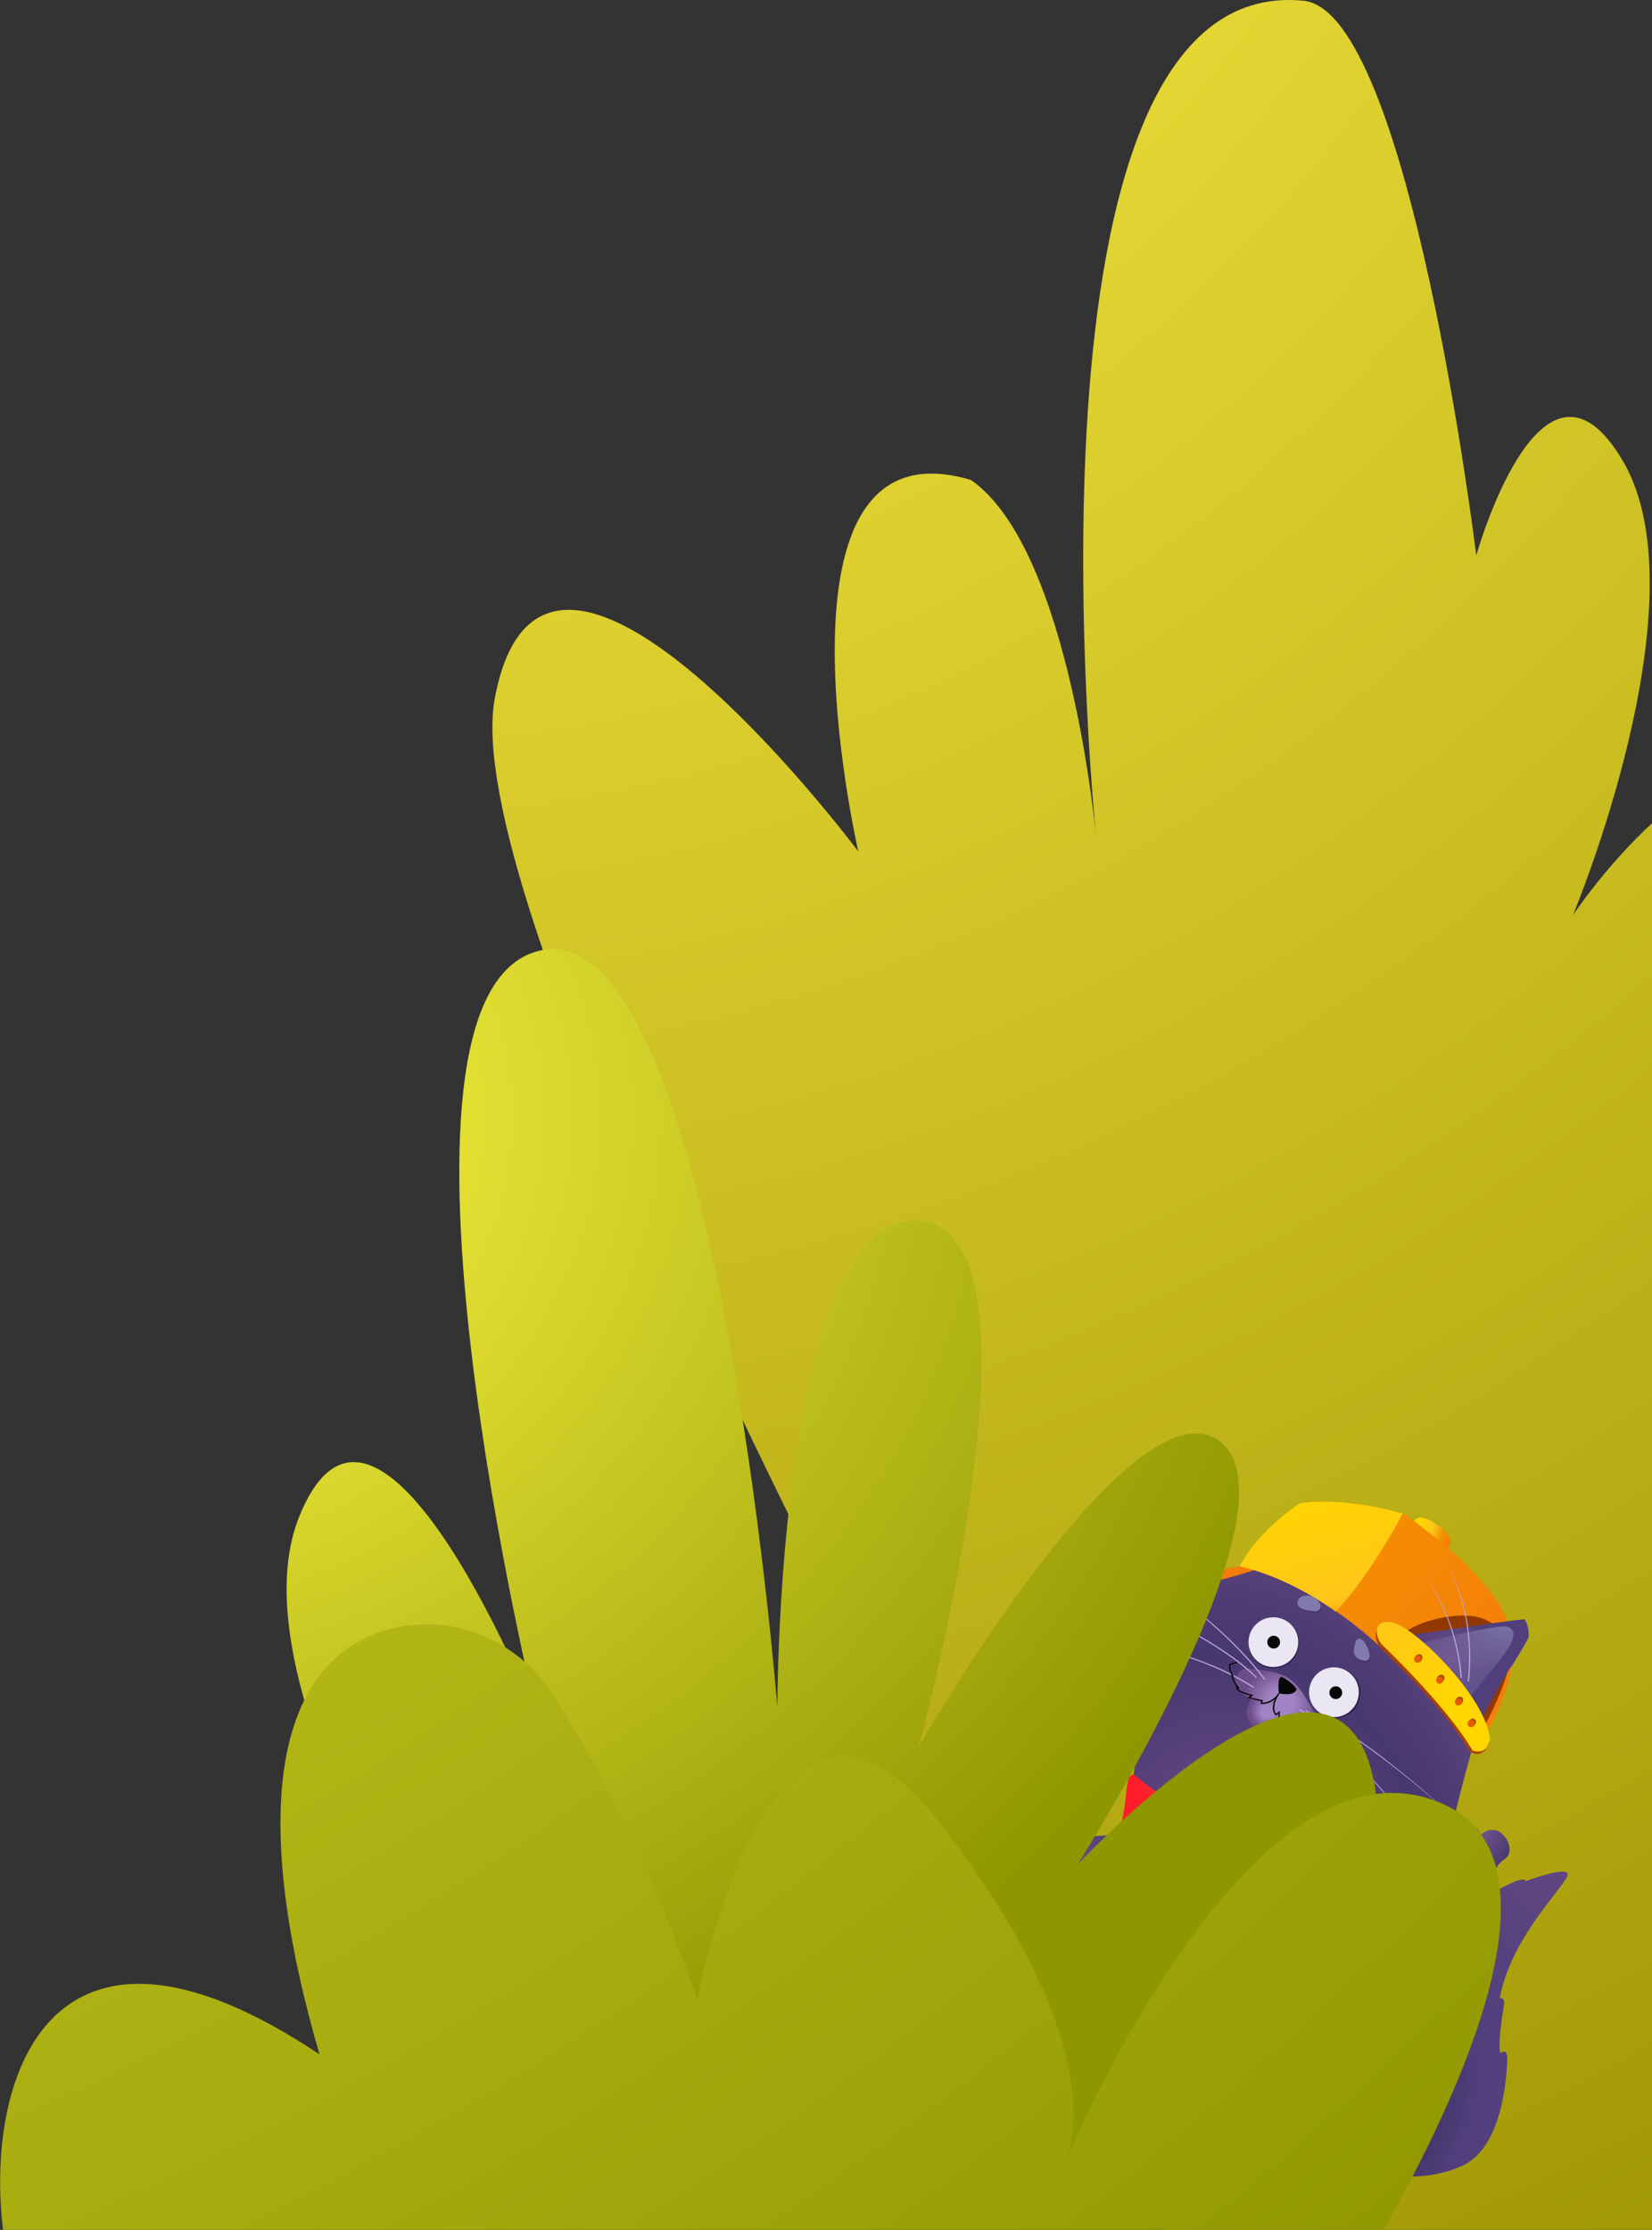 <?xml version="1.0" encoding="UTF-8"?> <svg xmlns="http://www.w3.org/2000/svg" width="412" height="556" viewBox="0 0 412 556" fill="none"><rect x="0" y="0" width="412" height="556" fill="#333333" stroke="none"/> <path d="M294.061 561.534C294.061 561.534 110.913 240.149 123.415 174.009C135.916 107.869 214.054 212.298 214.054 212.298C214.054 212.298 189.051 103.676 242.186 119.699C267.308 137.24 273.552 210.533 273.552 210.533C273.552 210.533 250.327 -7.234 325.111 0.185C351.584 2.81 368.174 138.507 368.174 138.507C368.174 138.507 384.483 80.234 404.796 115.043C425.109 149.846 392.295 228.159 392.295 228.159C392.295 228.159 437.611 160.353 461.046 209.015C484.481 257.676 417.165 555.871 417.165 555.871L294.061 561.534Z" fill="url(#paint0_radial)"></path> <path d="M273.73 473.917C268.724 473.217 262.327 469.699 255.351 460.607C255.351 460.607 252.258 456.802 255.861 456.056C259.465 455.31 262.075 457.675 269.19 457.918C276.306 458.161 281.65 455.662 283.907 460.973C286.165 466.284 281.906 475.059 273.73 473.917Z" fill="url(#paint1_radial)"></path> <path d="M256.048 461.429C254.083 459.642 252.829 454.875 255.838 451.022C255.838 451.022 256.062 448.329 257.532 447.886C258.594 447.789 259.059 448.693 259.179 449.308C259.21 449.471 259.209 449.638 259.179 449.799L258.855 451.502C258.855 451.502 261.695 451.131 262.536 452.203C262.958 452.738 262.867 453.354 262.532 453.77C262.186 454.205 261.718 454.711 261.285 454.937L262.698 455.612C262.986 455.704 263.242 455.857 263.453 456.056C264.295 456.846 263.972 458.287 262.855 458.572C262.845 458.577 262.831 458.576 262.821 458.581C262.47 458.667 261.369 458.553 261.369 458.553C261.372 458.586 258.317 463.495 256.048 461.429Z" fill="url(#paint2_radial)"></path> <path d="M358.015 478.375C358.015 478.375 364.346 473.416 365.659 473.101C366.973 472.785 366.889 473.458 366.889 473.458C366.889 473.458 369.394 471.687 370.652 471.56C371.91 471.432 371.26 472.465 371.26 472.465C371.26 472.465 376.924 469.225 378.976 468.781C381.028 468.336 380.263 469.155 380.263 469.155C380.263 469.155 390.307 465.275 390.961 467.212C391.619 469.153 376.934 482.332 374.077 498.095C373.404 498.598 375.532 497.299 375.055 500.13C374.578 502.961 373.473 510.324 374.225 511.941C374.225 511.941 376.126 510.223 375.894 514.002C375.666 517.778 374.891 535.376 364.611 540.061C354.33 544.747 342.832 541.874 342.832 541.874C342.832 541.874 340.641 516.836 347.502 498.735C354.363 480.635 357.042 479.128 358.015 478.375Z" fill="url(#paint3_radial)"></path> <path d="M309.187 390.536C309.187 390.536 291.811 393.726 279.157 397.061C274.539 398.278 273.628 404.433 277.701 406.931C286.68 412.437 299.713 419.473 304.049 421.08C311.251 423.757 345.554 433.712 355.315 434.668C365.076 435.619 336.092 395.747 309.187 390.536Z" fill="url(#paint4_linear)"></path> <path d="M339.126 381.559C339.126 381.559 339.825 384.055 339.554 387.351C339.288 390.648 341.427 407.712 343.463 410.007C343.463 410.007 375.929 405.073 379.59 404.911C380.768 406.486 380.73 408.801 380.559 409.538C380.387 410.275 372.284 422.565 369.308 429.612C366.337 436.66 357.824 472.391 356.504 480.094C355.185 487.796 352.771 506.618 353.109 514.971C353.447 523.324 351.111 538.546 347.126 542.251C347.126 542.251 338.13 545.28 330.227 542.619C324.798 542.618 320.474 543.398 320.474 543.398C320.474 543.398 316.037 539.237 322.177 537.34C318.806 536.785 272.142 523.982 262.924 524.481C261.831 524.539 260.74 524.044 260.161 523.116C259.201 521.582 259.763 519.502 261.876 519.089C263.446 518.783 264.743 518.409 265.621 518.129C266.205 517.942 266.418 517.23 266.041 516.749C265.387 515.918 264.477 514.577 263.829 512.859C263.491 511.974 263.225 510.992 263.094 509.933C263.037 509.45 262.966 508.947 263.01 508.429C263.197 506.296 264.135 505.222 264.46 504.453C264.859 503.516 263.264 504.702 263.369 504.34C264.102 501.775 266.095 499.908 267.317 498.402C267.632 498.014 266.099 498.455 267.341 497.155C270.133 494.237 271.728 490.362 273.398 485.89C276.243 478.295 280.003 456.966 282.711 442.465C284.124 434.913 286.966 399.324 286.966 399.324C286.966 399.324 291.953 397.049 296.934 395.813C304.903 393.835 312.026 392.167 321.198 388.406C321.203 388.406 338.189 380.174 339.126 381.559Z" fill="url(#paint5_radial)"></path> <path d="M340.076 409.36C341.304 410.39 343.249 415.026 340.151 414.41C337.054 413.794 337.951 411.06 338.133 410.309C338.31 409.554 338.848 408.331 340.076 409.36Z" fill="url(#paint6_radial)"></path> <path d="M328.356 402.142C328.356 402.142 323.939 402.132 323.83 400.265C323.722 398.397 325.844 397.736 327.62 398.529C329.395 399.318 330.666 401.707 328.356 402.142Z" fill="url(#paint7_radial)"></path> <path d="M322.01 537.362L321.931 537.059C324.492 536.41 324.922 533.544 324.988 532.336C324.909 532.409 324.812 532.453 324.708 532.444C324.47 532.425 324.308 532.171 324.187 531.614C323.96 530.59 324.605 528.951 325.063 527.973C324.995 528.004 324.927 528.03 324.855 528.046C324.619 528.094 324.388 528.042 324.175 527.886C323.744 527.574 324.107 526.697 324.564 525.585C325.006 524.516 325.558 523.189 325.103 522.751C324.906 522.563 324.806 522.316 324.803 522.011C324.792 520.576 326.953 518.21 328.242 516.921C328.926 516.238 328.899 516.065 328.891 516.05C328.873 516.002 328.637 515.964 328.523 515.95C328.257 515.911 327.949 515.871 327.844 515.624C327.757 515.43 327.828 515.18 328.066 514.827C330.828 508.634 342.132 505.561 342.614 505.437L342.693 505.74C342.577 505.769 331.055 508.905 328.336 514.98C328.093 515.347 328.117 515.467 328.13 515.497C328.17 515.584 328.397 515.617 328.568 515.637C328.834 515.676 329.113 515.716 329.19 515.948C329.276 516.199 329.062 516.543 328.467 517.139C326.33 519.268 325.113 521.041 325.118 522.004C325.119 522.223 325.189 522.393 325.322 522.526C325.928 523.112 325.386 524.43 324.855 525.706C324.529 526.489 324.129 527.465 324.361 527.636C324.504 527.742 324.646 527.776 324.795 527.744C325.117 527.675 325.399 527.295 325.48 527.155L325.751 527.309C325.735 527.337 324.191 530.16 324.499 531.549C324.617 532.088 324.739 532.135 324.739 532.135C324.791 532.133 324.932 531.943 325.012 531.731L325.277 531.051L325.315 531.776C325.313 531.824 325.514 536.469 322.01 537.362Z" fill="url(#paint8_radial)"></path> <path d="M354.867 499.903C355.014 480.169 362.087 460.299 362.465 458.045C362.844 455.792 362.089 455.352 362.089 455.352C361.587 457.339 361.746 456.802 361.673 457.095C349.163 462.98 315.605 458.512 315.605 458.512C315.605 458.512 307.782 506.623 305.536 517.097C316.437 522.443 352.645 524.446 352.645 524.446C354.629 524.304 354.72 519.637 354.867 499.903Z" fill="url(#paint9_radial)"></path> <path d="M282.72 442.464C281.884 442.785 281.214 442.353 280.773 448.055C280.332 453.757 273.866 482.181 272.147 486.813C270.427 491.446 267.234 495.882 267.234 495.882C265.075 498.577 264.667 500.62 264.667 500.62C270.33 508.541 297.104 514.924 297.104 514.924L309.346 457.563C295.934 453.911 284.364 443.591 282.72 442.464Z" fill="url(#paint10_radial)"></path> <path d="M321.392 391.282C320.696 391.164 320.585 390.216 321.239 389.946C325.457 388.209 333.584 384.869 335.129 384.224C337.236 383.348 338.614 384.193 338.252 385.656C338.015 386.609 336.144 392.928 334.862 397.234C334.494 398.468 332.821 398.613 332.227 397.465C330.848 394.819 326.504 392.162 321.392 391.282Z" fill="#4F436B" stroke="#BAA2E0" stroke-miterlimit="10"></path> <path d="M332.72 428.428C336.215 428.564 339.159 425.841 339.295 422.345C339.431 418.85 336.707 415.906 333.212 415.77C329.717 415.635 326.773 418.358 326.637 421.853C326.501 425.349 329.225 428.292 332.72 428.428Z" fill="#2D224F"></path> <path d="M317.404 416.024C320.899 416.16 323.843 413.436 323.979 409.941C324.114 406.446 321.391 403.502 317.896 403.366C314.4 403.23 311.457 405.954 311.321 409.449C311.185 412.944 313.908 415.888 317.404 416.024Z" fill="#2D224F"></path> <path d="M332.436 428.146C335.86 428.279 338.744 425.611 338.877 422.186C339.01 418.762 336.342 415.878 332.918 415.745C329.493 415.612 326.609 418.28 326.476 421.704C326.343 425.129 329.011 428.013 332.436 428.146Z" fill="#EAE6F4"></path> <path d="M317.332 415.658C320.757 415.791 323.64 413.123 323.774 409.699C323.907 406.275 321.238 403.391 317.814 403.258C314.39 403.124 311.506 405.793 311.373 409.217C311.24 412.641 313.908 415.525 317.332 415.658Z" fill="#EAE6F4"></path> <path d="M317.587 411.05C318.468 411.084 319.209 410.398 319.244 409.518C319.278 408.637 318.592 407.896 317.711 407.862C316.831 407.828 316.09 408.514 316.055 409.394C316.021 410.274 316.707 411.016 317.587 411.05Z" fill="#060707"></path> <path d="M333.077 423.648C333.958 423.682 334.699 422.996 334.734 422.115C334.768 421.235 334.082 420.494 333.201 420.459C332.321 420.425 331.58 421.111 331.545 421.992C331.511 422.872 332.197 423.613 333.077 423.648Z" fill="#060707"></path> <path d="M308.935 421.299C306.96 419.259 308.603 415.868 311.435 416.068C314.772 416.307 319.308 416.937 321.517 418.576C325.251 421.352 326.308 425.163 328.778 428.318C336.696 438.439 314.492 433.201 318.227 423.547C314.77 425.925 311.766 424.226 308.935 421.299Z" fill="url(#paint11_radial)"></path> <path d="M339.843 408.985C341.07 410.014 343.016 414.65 339.918 414.034C336.821 413.418 337.718 410.684 337.9 409.934C338.081 409.183 338.615 407.955 339.843 408.985Z" fill="url(#paint12_radial)"></path> <path d="M328.123 401.762C328.123 401.762 323.706 401.752 323.597 399.885C323.489 398.017 325.611 397.356 327.387 398.149C329.162 398.943 330.437 401.332 328.123 401.762Z" fill="url(#paint13_radial)"></path> <path d="M315.311 418.854L315.562 418.664C301.513 400.132 278.584 388.508 278.355 388.39C278.355 388.39 301.308 400.376 315.311 418.854Z" fill="#BAA2E0"></path> <path d="M313.205 418.368L313.423 418.148C298.541 403.401 261.94 391.984 261.573 391.87C261.573 391.87 298.377 403.676 313.205 418.368Z" fill="#BAA2E0"></path> <path d="M271.757 408.192C271.757 408.192 295.462 409.786 312.629 420.909L312.802 420.644C295.56 409.475 271.995 408.206 271.757 408.192Z" fill="#BAA2E0"></path> <path d="M321.648 428.084C330.431 432.872 355.01 471.334 355.01 471.334C354.018 469.756 330.65 432.638 321.797 427.809L321.648 428.084Z" fill="#BAA2E0"></path> <path d="M324.154 426.141L323.996 426.412C335.27 433.074 368.043 474.428 368.043 474.428C367.716 474.01 335.475 432.834 324.154 426.141Z" fill="#BAA2E0"></path> <path d="M364.13 454.579C363.886 454.346 339.458 431.274 325.619 426.48L325.517 426.776C339.29 431.553 364.13 454.579 364.13 454.579Z" fill="#BAA2E0"></path> <path d="M299.974 471.491C300.812 471.524 301.518 470.871 301.551 470.032C301.583 469.194 300.93 468.488 300.092 468.455C299.253 468.423 298.547 469.076 298.515 469.914C298.482 470.753 299.135 471.459 299.974 471.491Z" fill="white"></path> <path d="M298.762 479.136C299.6 479.169 300.306 478.515 300.339 477.677C300.371 476.839 299.718 476.133 298.88 476.1C298.041 476.067 297.335 476.721 297.303 477.559C297.27 478.397 297.923 479.103 298.762 479.136Z" fill="white"></path> <path d="M297.364 486.282C298.202 486.315 298.908 485.662 298.941 484.823C298.973 483.985 298.32 483.279 297.482 483.246C296.644 483.214 295.938 483.867 295.905 484.705C295.872 485.544 296.526 486.25 297.364 486.282Z" fill="white"></path> <path d="M320.068 430.738C319.993 430.573 319.966 430.41 319.952 430.281C319.917 430.323 319.882 430.369 319.837 430.424L319.707 430.591L319.585 430.419C318.875 429.429 318.819 427.921 318.831 427.249L318.193 427.725L318.097 427.616C317.051 426.437 317.484 424.757 318.02 423.577C317.281 424.22 316.154 424.872 314.61 424.869L314.491 424.869L314.462 424.754C314.454 424.725 314.405 424.504 314.543 424.161C314.141 424.079 313.186 423.875 312.318 423.655C311.663 424.197 311.221 424.89 310.947 426.066C310.425 428.328 312.344 430.834 314.339 431.85C316.208 432.8 319.629 433.08 320.7 431.506C320.414 431.262 320.186 431 320.068 430.738Z" fill="url(#paint14_radial)"></path> <path d="M311.83 423.212L312.623 422.666L312.283 422.586C310.937 422.267 308.75 421.525 308.612 420.9C308.604 420.857 308.596 420.823 308.592 420.789C308.615 420.814 308.643 420.844 308.67 420.873C308.802 421.045 308.888 421.149 308.902 421.164L309.148 420.973C309.053 420.841 308.971 420.737 308.898 420.653C308.531 420.172 307.848 419.216 307.583 418.434C307.523 418.26 307.49 418.14 307.474 418.058L307.675 417.899C307.671 417.894 307.671 417.894 307.666 417.889C307.584 417.786 306.665 416.563 306.843 415.155C307.076 415.059 307.782 414.791 308.519 414.701L308.484 414.389C307.541 414.501 306.673 414.886 306.638 414.904L306.561 414.939L306.548 415.024C306.365 416.185 306.863 417.215 307.181 417.737C307.096 417.848 307.126 418.068 307.284 418.537C307.497 419.174 307.964 419.907 308.339 420.432C308.226 420.532 308.251 420.743 308.3 420.959C308.495 421.829 310.921 422.553 311.865 422.799L311.106 423.322L311.417 423.415C311.68 423.497 311.992 423.576 312.313 423.66C312.416 423.578 312.519 423.496 312.632 423.415C312.363 423.352 312.084 423.279 311.83 423.212Z" fill="#060707"></path> <path d="M330.782 432.318L330.554 432.534C330.554 432.534 330.719 432.716 330.688 432.887C330.67 432.996 330.566 433.092 330.391 433.171C329.362 433.65 328.52 433.37 328.511 433.369L328.078 433.224L328.523 433.899C326.876 433.844 325.57 433.26 325.565 433.259L323.608 432.097L323.299 432.69C322.442 432.304 321.462 431.766 320.863 431.237C320.817 431.335 320.765 431.429 320.705 431.517C321.53 432.221 322.827 432.824 323.305 433.038L323.441 433.096L323.73 432.535L325.416 433.535C325.453 433.551 325.964 433.78 326.757 433.968C327.324 434.105 328.039 434.218 328.816 434.21L329.107 434.207L328.801 433.743C329.185 433.791 329.815 433.782 330.528 433.452C330.8 433.325 330.959 433.155 331.001 432.942C331.056 432.61 330.791 432.328 330.782 432.318Z" fill="#060707"></path> <path d="M320.354 430.616C320.279 430.447 320.262 430.279 320.252 430.155C320.239 430.011 320.225 429.877 320.093 429.839C319.966 429.805 319.882 429.878 319.727 430.068C319.006 428.863 319.161 426.967 319.162 426.948L319.19 426.601L318.242 427.308C317.085 425.814 318.408 423.411 318.906 422.62C319.027 422.453 319.083 422.346 319.088 422.341L318.823 422.174C318.808 422.197 318.727 422.308 318.616 422.485C318.158 423.111 316.898 424.506 314.765 424.561C314.774 424.466 314.808 424.32 314.911 424.133L315.013 423.946L314.805 423.905C314.791 423.9 313.694 423.681 312.641 423.421C312.529 423.497 312.421 423.579 312.322 423.665C313.19 423.885 314.145 424.089 314.547 424.171C314.405 424.514 314.458 424.735 314.467 424.764L314.496 424.879L314.615 424.879C316.159 424.882 317.285 424.23 318.025 423.587C317.488 424.767 317.056 426.447 318.101 427.626L318.197 427.735L318.835 427.259C318.819 427.926 318.879 429.434 319.589 430.429L319.711 430.601L319.841 430.434C319.886 430.379 319.922 430.328 319.956 430.291C319.971 430.42 320.002 430.584 320.072 430.748C320.186 431.01 320.419 431.267 320.709 431.517C320.77 431.428 320.821 431.335 320.868 431.237C320.624 431.018 320.441 430.81 320.354 430.616Z" fill="#060707"></path> <path d="M318.953 422.265C318.953 422.265 318.356 417.395 319.915 418.227C321.4 419.019 323.57 420.824 323.306 421.352C322.8 422.376 321.512 422.645 318.953 422.265Z" fill="#060707"></path> <path d="M366.751 436.547C366.751 436.547 342.118 398.269 309.192 390.536C313.986 381.463 324.136 374.866 324.136 374.866C324.136 374.866 333.729 372.918 349.996 377.406C349.996 377.406 365.216 387.147 373.965 400.036C373.732 401.004 383.166 409.896 370.828 431.963C370.823 431.963 370.288 433.105 366.751 436.547Z" fill="url(#paint15_linear)"></path> <path d="M352.777 379.32C352.777 379.32 352.961 377.888 355.547 378.665C358.133 379.442 363.586 383.591 361.103 385.93" fill="url(#paint16_linear)"></path> <path d="M370.252 430.349C370.252 430.349 366.55 417.443 349.866 407.482C353.155 404.169 365.128 401.055 370.865 404.038C377.829 407.663 379.386 412.852 370.252 430.349Z" fill="#913900"></path> <path d="M369.476 428.976C372.447 421.928 380.975 409.125 381.152 408.389C381.328 407.657 381.361 405.337 380.183 403.761C376.526 403.924 344.056 408.858 344.056 408.858L369.476 428.976Z" fill="url(#paint17_radial)"></path> <path d="M353.769 413.024C352.643 411.95 353.107 410.067 354.618 409.687C361.409 407.969 374.35 404.859 376.177 405.674C378.669 406.785 376.912 409.815 375.554 411.902C374.55 413.44 367.327 422.215 363.602 426.716C362.717 427.788 360.987 427.42 360.619 426.081C359.617 422.434 357.528 416.606 353.769 413.024Z" fill="url(#paint18_radial)"></path> <path d="M344.631 411.224C343.515 410.151 342.936 408.609 343.186 407.079C343.431 405.573 345.661 404.473 348.975 406.255C356.304 410.191 370.485 425.339 371.374 434.581C371.033 435.75 369.566 438.567 366.597 436.707C360.722 426.747 348.623 415.068 344.631 411.224Z" fill="#A84200"></path> <path d="M355.201 392.978C355.201 392.978 362.969 402.301 364.277 418.422L364.588 418.396C363.274 402.17 355.283 393.067 355.201 392.978Z" fill="#BAA2E0"></path> <path d="M360.75 390.229C360.75 390.229 367.95 400.931 366.041 419.253L366.355 419.284C368.272 400.843 360.827 390.332 360.75 390.229Z" fill="#BAA2E0"></path> <path d="M324.136 374.862C324.136 374.862 333.667 372.926 349.841 377.362C349.46 378.095 342.05 392.295 333.186 401.84L333.292 401.944C326.023 396.815 317.886 392.576 309.192 390.537C313.981 381.458 324.136 374.862 324.136 374.862Z" fill="url(#paint19_linear)"></path> <path d="M344.859 410.276C343.742 409.203 343.164 407.66 343.414 406.131C343.658 404.625 345.888 403.525 349.203 405.307C356.532 409.243 370.712 424.391 371.602 433.633C371.261 434.802 370.794 437.5 367.281 436.52C361.411 426.565 348.851 414.12 344.859 410.276Z" fill="url(#paint20_linear)"></path> <path d="M349.539 378.618C349.539 378.623 349.534 378.627 349.534 378.637C349.469 378.596 349.432 378.571 349.413 378.556L349.539 378.618Z" fill="#C6A2E0"></path> <path d="M349.259 378.478L349.399 378.55C349.347 378.534 349.295 378.522 349.243 378.506C349.254 378.487 349.259 378.483 349.259 378.478Z" fill="#C6A2E0"></path> <path d="M354.418 414.107C354.825 413.624 354.846 412.973 354.466 412.653C354.086 412.333 353.448 412.464 353.041 412.947C352.635 413.43 352.613 414.081 352.993 414.401C353.374 414.721 354.012 414.59 354.418 414.107Z" fill="#A84200"></path> <path d="M354.209 414.194C354.543 413.798 354.523 413.232 354.165 412.93C353.807 412.629 353.246 412.705 352.912 413.102C352.579 413.498 352.598 414.064 352.956 414.365C353.314 414.667 353.875 414.59 354.209 414.194Z" fill="#E45D00"></path> <path d="M359.926 419.219C360.333 418.736 360.355 418.085 359.974 417.765C359.594 417.445 358.956 417.577 358.55 418.059C358.143 418.542 358.122 419.193 358.502 419.513C358.882 419.834 359.52 419.702 359.926 419.219Z" fill="#A84200"></path> <path d="M364.569 424.705C364.975 424.223 364.997 423.572 364.617 423.251C364.236 422.931 363.599 423.063 363.192 423.546C362.785 424.029 362.764 424.68 363.144 425C363.524 425.32 364.162 425.188 364.569 424.705Z" fill="#A84200"></path> <path d="M367.77 430.172C368.177 429.689 368.198 429.038 367.818 428.718C367.438 428.398 366.8 428.53 366.393 429.013C365.987 429.495 365.965 430.146 366.345 430.467C366.726 430.787 367.363 430.655 367.77 430.172Z" fill="#A84200"></path> <path d="M359.728 419.47C360.062 419.074 360.042 418.508 359.684 418.207C359.326 417.905 358.765 417.982 358.432 418.378C358.098 418.774 358.117 419.34 358.476 419.642C358.834 419.943 359.394 419.867 359.728 419.47Z" fill="#E45D00"></path> <path d="M364.379 424.924C364.712 424.528 364.693 423.962 364.335 423.661C363.976 423.359 363.416 423.436 363.082 423.832C362.748 424.229 362.768 424.794 363.126 425.096C363.484 425.397 364.045 425.321 364.379 424.924Z" fill="#E45D00"></path> <path d="M367.603 430.287C367.937 429.89 367.917 429.325 367.559 429.023C367.201 428.721 366.64 428.798 366.306 429.195C365.972 429.591 365.992 430.157 366.35 430.458C366.708 430.76 367.269 430.683 367.603 430.287Z" fill="#E45D00"></path> <path d="M346.989 468.519C343.353 469.002 341.182 472.993 340.963 476.658C340.546 483.605 341.748 490.8 351.101 486.193C366.188 478.764 369.514 471.42 373.215 465.826C377.067 460.014 375.168 453.692 369.493 457.603C369.096 457.879 369.108 455.477 367.073 455.613C366.447 455.655 365.983 455.708 365.613 456.28C364.452 458.051 364.547 461.629 363.465 462.354C359.008 465.326 353.523 467.653 346.989 468.519Z" fill="url(#paint21_radial)"></path> <path d="M366.489 456.79C366.782 456.725 367.217 456.695 367.76 456.825C368.138 456.916 368.386 457.279 368.304 457.661C368.199 458.167 367.867 458.736 367.206 458.701C366.378 458.659 365.962 458.076 365.968 457.428C365.966 457.118 366.191 456.855 366.489 456.79Z" fill="#2D224F"></path> <path d="M366.433 456.616C366.727 456.552 367.162 456.521 367.705 456.652C368.082 456.742 368.33 457.105 368.249 457.488C368.143 457.993 367.811 458.562 367.15 458.527C366.323 458.485 365.907 457.902 365.913 457.254C365.911 456.944 366.135 456.681 366.433 456.616Z" fill="url(#paint22_radial)"></path> <path d="M369.09 457.663C369.09 457.663 366.035 457.926 367.281 460.552C368.264 462.621 370.121 462.045 370.121 462.045C370.121 462.045 369.388 463.741 370.885 464.7C372.257 465.578 373.207 465.644 374.877 463.769C379.192 461.74 373.983 452.925 369.09 457.663Z" fill="url(#paint23_radial)"></path> <path fill-rule="evenodd" clip-rule="evenodd" d="M324.514 470.963C324.782 470.087 325.372 469.366 326.185 468.935C326.997 468.505 327.925 468.412 328.801 468.68L336.384 470.99L335.876 472.658L328.293 470.347C327.865 470.216 327.41 470.26 327.006 470.473C326.607 470.687 326.312 471.042 326.186 471.471L325.324 474.268C325.02 474.99 324.279 475.419 323.516 475.308L323.208 475.263L324.514 470.963ZM329.627 477.228L330.937 477.627L332.231 473.379L330.992 473.002L329.517 474.045L328.873 472.357L327.634 471.98L326.34 476.228L327.649 476.627L328.305 474.47L328.933 475.953L330.283 475.071L329.627 477.228ZM322.214 478.527L329.801 480.838C330.678 481.105 331.606 481.013 332.414 480.582C333.226 480.151 333.817 479.431 334.084 478.555L335.395 474.25L335.087 474.204C334.267 474.087 333.471 474.594 333.23 475.386L332.417 478.047C332.286 478.475 331.995 478.831 331.597 479.039C331.197 479.253 330.738 479.297 330.314 479.166L322.727 476.855L322.214 478.527Z" fill="white"></path> <path d="M134.118 532.7C134.118 532.7 54.845 427.007 74.659 378.074C94.481 329.142 134.118 428.964 134.118 428.964C134.118 428.964 90.08 248.893 134.118 237.149C178.157 225.406 193.863 425.665 193.863 425.665C193.863 425.665 193.863 302.461 229.099 304.419C264.334 306.376 229.099 435.557 229.099 435.557C229.099 435.557 281.948 343.565 303.971 359.223C325.993 374.881 268.735 464.917 268.735 464.917C268.735 464.917 336.711 391.775 343.321 448.537C349.931 505.298 321.298 540.53 321.298 540.53L134.118 532.7Z" fill="url(#paint24_radial)"></path> <path d="M359.75 449.742C313.706 429.471 269.237 530.673 266.157 537.841C266.052 538.114 265.982 538.254 265.982 538.254C265.982 538.254 266.045 538.107 266.157 537.841C267.564 534.285 275.943 507.42 233.651 453.62C192.219 400.919 173.894 498.551 173.894 498.551C173.894 498.551 160.693 457.855 137.846 422.443C128.907 408.584 111.905 401.745 96.114 406.505C67.261 415.206 63.019 455.118 79.678 512.236C11.55 466.836 -4.038 519.396 0.868 556.859H344.582C364.72 521.419 391.291 463.63 359.75 449.742Z" fill="url(#paint25_radial)"></path> <defs> <radialGradient id="paint0_radial" cx="0" cy="0" r="1" gradientUnits="userSpaceOnUse" gradientTransform="translate(86.62 -203.102) scale(830.659 925.104)"> <stop offset="0.183" stop-color="#F4E53E"></stop> <stop offset="1" stop-color="#999000"></stop> </radialGradient> <radialGradient id="paint1_radial" cx="0" cy="0" r="1" gradientUnits="userSpaceOnUse" gradientTransform="translate(268.741 463.929) rotate(13.401) scale(12.656)"> <stop stop-color="#6D4D89"></stop> <stop offset="0.699" stop-color="#503F7B"></stop> </radialGradient> <radialGradient id="paint2_radial" cx="0" cy="0" r="1" gradientUnits="userSpaceOnUse" gradientTransform="translate(251.734 447.907) rotate(-5.319) scale(27.129)"> <stop offset="0.21" stop-color="#7B5998"></stop> <stop offset="0.489" stop-color="#42366B"></stop> </radialGradient> <radialGradient id="paint3_radial" cx="0" cy="0" r="1" gradientUnits="userSpaceOnUse" gradientTransform="translate(339.369 529.504) rotate(-56.132) scale(122.872 80.48)"> <stop offset="0.086" stop-color="#342B58"></stop> <stop offset="0.301" stop-color="#503F7B"></stop> <stop offset="1" stop-color="#6D4D89"></stop> </radialGradient> <linearGradient id="paint4_linear" x1="260.392" y1="476.283" x2="334.636" y2="397.35" gradientUnits="userSpaceOnUse"> <stop offset="0.016" stop-color="#FFC619"></stop> <stop offset="0.306" stop-color="#F69400"></stop> <stop offset="0.548" stop-color="#F49100"></stop> <stop offset="0.808" stop-color="#F57C0A"></stop> </linearGradient> <radialGradient id="paint5_radial" cx="0" cy="0" r="1" gradientUnits="userSpaceOnUse" gradientTransform="translate(309.725 469.232) rotate(72.366) scale(98.436 79.429)"> <stop stop-color="#6D4D89"></stop> <stop offset="0.293" stop-color="#5D447E"></stop> <stop offset="0.586" stop-color="#483870"></stop> <stop offset="0.708" stop-color="#4D3B73"></stop> <stop offset="0.846" stop-color="#5A437D"></stop> <stop offset="0.941" stop-color="#684B86"></stop> </radialGradient> <radialGradient id="paint6_radial" cx="0" cy="0" r="1" gradientUnits="userSpaceOnUse" gradientTransform="translate(340.001 411.748) rotate(13.401) scale(2.365)"> <stop stop-color="#6D4D89"></stop> <stop offset="0.704" stop-color="#433468"></stop> </radialGradient> <radialGradient id="paint7_radial" cx="0" cy="0" r="1" gradientUnits="userSpaceOnUse" gradientTransform="translate(326.793 400.156) rotate(13.401) scale(2.463)"> <stop stop-color="#6D4D89"></stop> <stop offset="0.704" stop-color="#433468"></stop> </radialGradient> <radialGradient id="paint8_radial" cx="0" cy="0" r="1" gradientUnits="userSpaceOnUse" gradientTransform="translate(331.95 521.296) rotate(13.401) scale(13.561)"> <stop offset="0.156" stop-color="#817AAC"></stop> <stop offset="0.328" stop-color="#817AAC" stop-opacity="0.77"></stop> <stop offset="0.806" stop-color="#817AAC" stop-opacity="0.3"></stop> </radialGradient> <radialGradient id="paint9_radial" cx="0" cy="0" r="1" gradientUnits="userSpaceOnUse" gradientTransform="translate(320.824 448.301) rotate(13.401) scale(55.002)"> <stop offset="0.15" stop-color="#FF3C51"></stop> <stop offset="0.79" stop-color="#FF1821"></stop> </radialGradient> <radialGradient id="paint10_radial" cx="0" cy="0" r="1" gradientUnits="userSpaceOnUse" gradientTransform="translate(320.824 448.3) rotate(13.401) scale(55.002)"> <stop offset="0.15" stop-color="#FF3C51"></stop> <stop offset="0.79" stop-color="#FF1821"></stop> </radialGradient> <radialGradient id="paint11_radial" cx="0" cy="0" r="1" gradientUnits="userSpaceOnUse" gradientTransform="translate(319.465 424.713) rotate(13.401) scale(10.142)"> <stop offset="0.323" stop-color="#A284C4"></stop> <stop offset="0.93" stop-color="#6D4D89"></stop> </radialGradient> <radialGradient id="paint12_radial" cx="0" cy="0" r="1" gradientUnits="userSpaceOnUse" gradientTransform="translate(330.474 373.949) rotate(13.401) scale(72.784)"> <stop offset="0.156" stop-color="#817AAC"></stop> <stop offset="0.334" stop-color="#817AAC"></stop> <stop offset="0.812" stop-color="#817AAC"></stop> </radialGradient> <radialGradient id="paint13_radial" cx="0" cy="0" r="1" gradientUnits="userSpaceOnUse" gradientTransform="translate(330.474 373.949) rotate(13.401) scale(72.784)"> <stop offset="0.156" stop-color="#817AAC"></stop> <stop offset="0.328" stop-color="#817AAC"></stop> <stop offset="0.806" stop-color="#817AAC"></stop> </radialGradient> <radialGradient id="paint14_radial" cx="0" cy="0" r="1" gradientUnits="userSpaceOnUse" gradientTransform="translate(316.279 426.782) rotate(13.401) scale(4.951)"> <stop offset="0.323" stop-color="#A284C4"></stop> <stop offset="0.93" stop-color="#6D4D89"></stop> </radialGradient> <linearGradient id="paint15_linear" x1="301.283" y1="359.277" x2="397.315" y2="441.367" gradientUnits="userSpaceOnUse"> <stop offset="0.194" stop-color="#FFD600"></stop> <stop offset="0.265" stop-color="#F49100"></stop> <stop offset="0.776" stop-color="#F57C0A"></stop> <stop offset="0.958" stop-color="#FFD600"></stop> </linearGradient> <linearGradient id="paint16_linear" x1="352.397" y1="380.874" x2="362.103" y2="383.186" gradientUnits="userSpaceOnUse"> <stop offset="0.194" stop-color="#FFD600"></stop> <stop offset="0.478" stop-color="#FFC619"></stop> <stop offset="0.747" stop-color="#F49100"></stop> <stop offset="0.979" stop-color="#F57C0A"></stop> </linearGradient> <radialGradient id="paint17_radial" cx="0" cy="0" r="1" gradientUnits="userSpaceOnUse" gradientTransform="translate(361.515 413.185) rotate(13.401) scale(15.903)"> <stop stop-color="#6D4D89"></stop> <stop offset="0.699" stop-color="#503F7B"></stop> </radialGradient> <radialGradient id="paint18_radial" cx="0" cy="0" r="1" gradientUnits="userSpaceOnUse" gradientTransform="translate(377.229 398.707) rotate(13.401) scale(25.279)"> <stop offset="0.156" stop-color="#817AAC"></stop> <stop offset="0.328" stop-color="#817AAC" stop-opacity="0.77"></stop> <stop offset="0.806" stop-color="#817AAC" stop-opacity="0.3"></stop> </radialGradient> <linearGradient id="paint19_linear" x1="322.577" y1="357.629" x2="340.486" y2="425.594" gradientUnits="userSpaceOnUse"> <stop offset="0.194" stop-color="#FFD600"></stop> <stop offset="0.598" stop-color="#FFC619"></stop> <stop offset="0.747" stop-color="#F49100"></stop> <stop offset="0.979" stop-color="#F57C0A"></stop> </linearGradient> <linearGradient id="paint20_linear" x1="370.402" y1="443.527" x2="322.429" y2="354.565" gradientUnits="userSpaceOnUse"> <stop offset="0.194" stop-color="#FFD600"></stop> <stop offset="0.478" stop-color="#FFC619"></stop> <stop offset="0.747" stop-color="#F49100"></stop> <stop offset="0.979" stop-color="#F57C0A"></stop> </linearGradient> <radialGradient id="paint21_radial" cx="0" cy="0" r="1" gradientUnits="userSpaceOnUse" gradientTransform="translate(357.143 472.985) rotate(13.401) scale(45.796)"> <stop offset="0.344" stop-color="#6D4D89"></stop> <stop offset="0.505" stop-color="#503F7B"></stop> <stop offset="0.914" stop-color="#342B58"></stop> </radialGradient> <radialGradient id="paint22_radial" cx="0" cy="0" r="1" gradientUnits="userSpaceOnUse" gradientTransform="translate(364.961 440.687) rotate(27.23) scale(32.061)"> <stop offset="0.156" stop-color="#817AAC"></stop> <stop offset="0.334" stop-color="#817AAC"></stop> <stop offset="0.812" stop-color="#817AAC"></stop> </radialGradient> <radialGradient id="paint23_radial" cx="0" cy="0" r="1" gradientUnits="userSpaceOnUse" gradientTransform="translate(360.14 452.433) rotate(13.401) scale(40.907)"> <stop offset="0.21" stop-color="#7B5998"></stop> <stop offset="0.489" stop-color="#42366B"></stop> </radialGradient> <radialGradient id="paint24_radial" cx="0" cy="0" r="1" gradientUnits="userSpaceOnUse" gradientTransform="translate(17.089 278.642) scale(325.642 276.46)"> <stop offset="0.183" stop-color="#F1EC3C"></stop> <stop offset="1" stop-color="#8E9600"></stop> </radialGradient> <radialGradient id="paint25_radial" cx="0" cy="0" r="1" gradientUnits="userSpaceOnUse" gradientTransform="translate(-307.071 -188.609) scale(1019.15 1019.15)"> <stop offset="0.183" stop-color="#F1EC3C"></stop> <stop offset="1" stop-color="#8E9600"></stop> </radialGradient> </defs> </svg> 